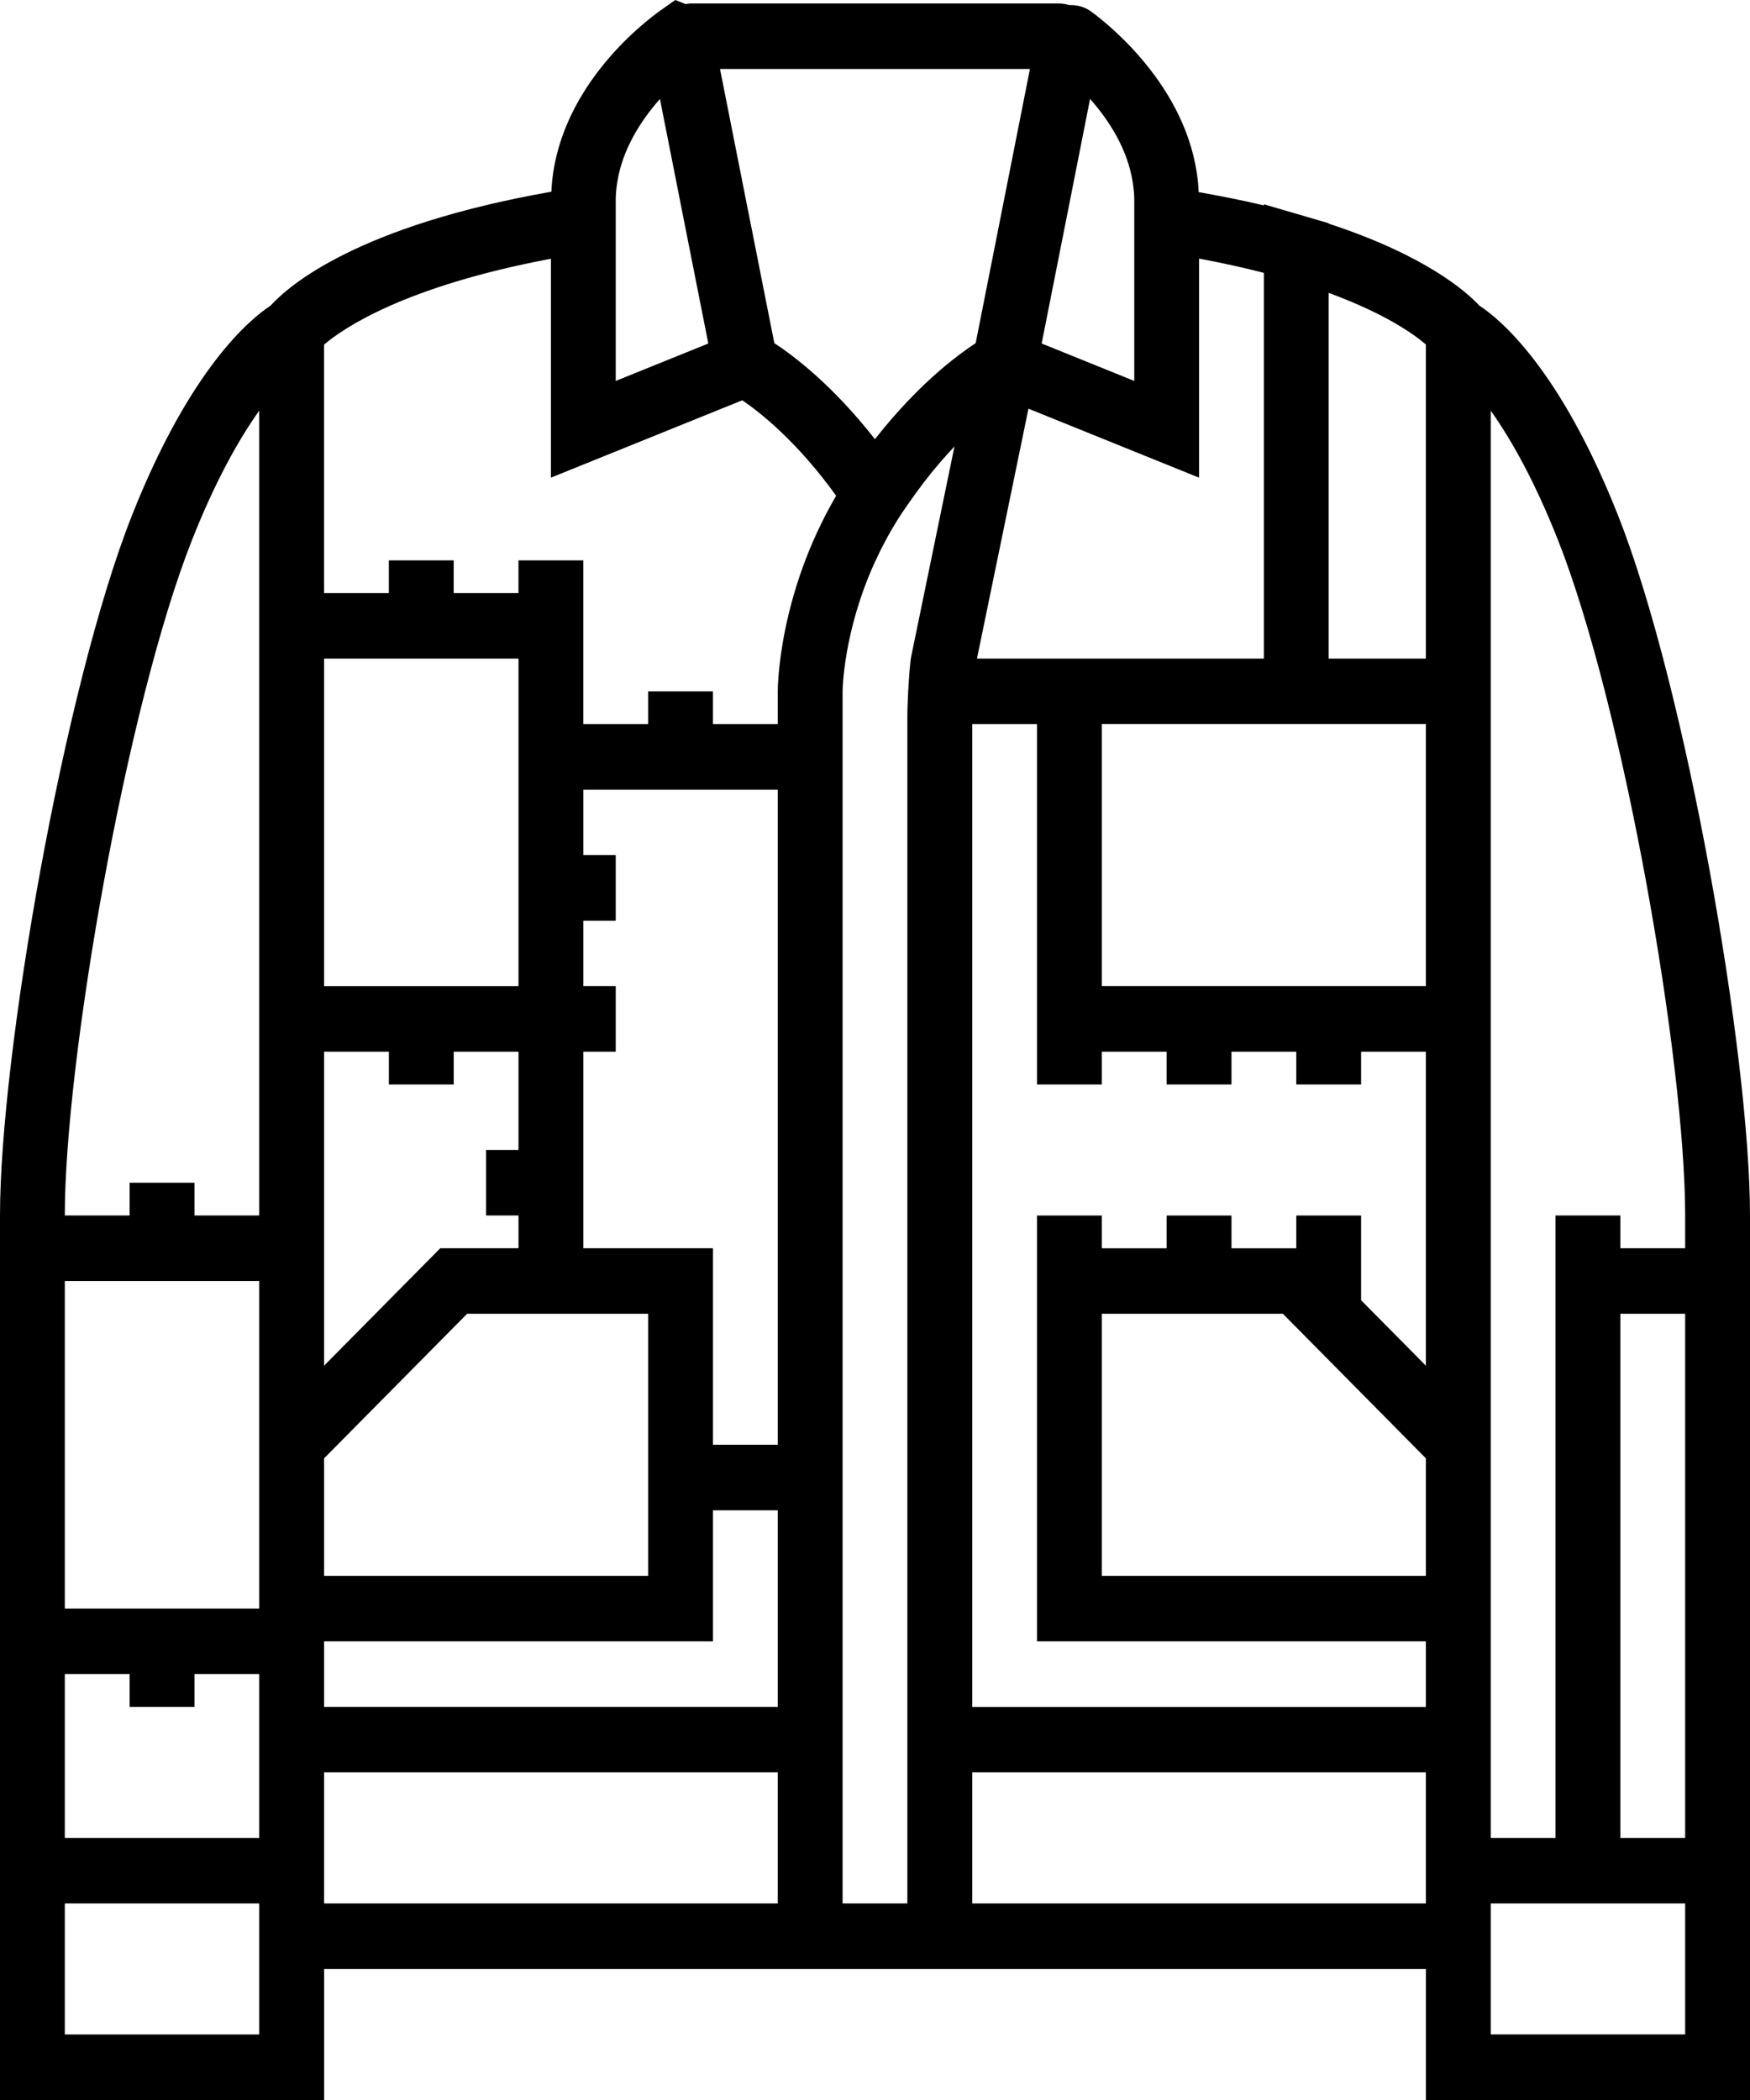 <?xml version="1.0" encoding="UTF-8"?>
<svg width="60px" height="72px" viewBox="0 0 60 72" version="1.1" xmlns="http://www.w3.org/2000/svg" xmlns:xlink="http://www.w3.org/1999/xlink">
    <!-- Generator: Sketch 55.2 (78181) - https://sketchapp.com -->
    <title>arropak</title>
    <desc>Created with Sketch.</desc>
    <g id="Page-1" stroke="none" stroke-width="1" fill="none" fill-rule="evenodd">
        <g id="Artboard" transform="translate(-332, -37)" fill="#000000" fill-rule="nonzero">
            <g id="arropak" transform="translate(332, 37)">
                <path d="M55.476,17.672 C53.476,12.616 51.411,10.927 50.718,10.476 C50.264,9.989 48.864,8.753 45.556,7.668 L45.556,7.654 L44.753,7.419 L43.334,7.005 L43.334,7.043 C42.625,6.873 41.873,6.725 41.097,6.587 C40.946,3.149 38.007,0.83 37.402,0.39 C37.185,0.232 36.928,0.166 36.672,0.176 C36.547,0.142 36.42,0.118 36.285,0.118 L23.716,0.118 C23.644,0.118 23.576,0.13 23.506,0.14 L23.152,0 L22.658,0.349 C22.045,0.783 19.062,3.077 18.904,6.573 C12.264,7.74 9.905,9.785 9.275,10.481 C8.575,10.939 6.518,12.632 4.524,17.672 C2.194,23.56 0,36.186 0,41.675 L0,57.399 L0,63.015 L0,65.261 L0,72 L11.112,72 L11.112,67.508 L26.667,67.508 L33.334,67.508 L48.889,67.508 L48.889,72 L60,72 L60,65.26 L60,63.014 L60,42.797 L60,41.674 C60,36.185 57.806,23.559 55.476,17.672 Z M57.777,69.752 L51.111,69.752 L51.111,67.506 L51.111,65.26 L53.332,65.26 L57.777,65.26 L57.777,69.752 Z M8.888,67.507 L8.888,69.753 L2.222,69.753 L2.222,65.26 L8.888,65.26 L8.888,67.507 Z M8.888,14.079 L8.888,20.334 L8.888,36.058 L8.888,41.674 L6.667,41.674 L6.667,40.551 L4.444,40.551 L4.444,41.674 L2.222,41.674 C2.222,36.374 4.339,24.186 6.587,18.505 C7.407,16.432 8.219,15.021 8.888,14.079 Z M21.11,6.857 C21.11,6.644 21.133,6.438 21.165,6.235 C21.344,5.111 21.972,4.143 22.589,3.436 C22.601,3.423 22.613,3.407 22.626,3.392 L23.146,6.021 L23.365,7.133 L23.585,8.242 L24.285,11.777 L24.281,11.779 L21.111,13.061 L21.111,8.514 L21.111,7.378 L21.111,6.857 L21.11,6.857 Z M35.312,2.365 L34.619,5.866 L34.4,6.974 L34.179,8.089 L33.452,11.764 C33.149,11.962 32.724,12.269 32.222,12.701 C31.882,12.994 31.508,13.347 31.111,13.765 C30.755,14.141 30.381,14.568 30,15.056 C30,15.057 29.999,15.058 29.999,15.059 C28.572,13.234 27.242,12.218 26.548,11.764 L25.82,8.087 L25.598,6.971 L25.378,5.858 L24.686,2.364 L35.312,2.364 L35.312,2.365 Z M38.889,6.857 L38.889,7.379 L38.889,8.514 L38.889,13.061 L35.722,11.78 L35.721,11.779 L35.714,11.777 L35.979,10.441 L36.414,8.244 L36.634,7.135 L36.853,6.026 L37.374,3.39 C37.392,3.41 37.41,3.433 37.427,3.453 C38.039,4.158 38.659,5.12 38.835,6.242 C38.867,6.442 38.889,6.646 38.889,6.857 Z M26.666,58.522 L11.111,58.522 L11.111,57.398 L11.111,56.275 L24.445,56.275 L24.445,51.782 L26.667,51.782 L26.667,58.522 L26.666,58.522 Z M11.111,41.674 L11.111,36.058 L13.333,36.058 L13.333,37.182 L15.556,37.182 L15.556,36.058 L17.777,36.058 L17.777,39.427 L16.666,39.427 L16.666,41.674 L17.777,41.674 L17.777,42.797 L15.095,42.797 L11.111,46.824 L11.111,41.674 L11.111,41.674 Z M22.222,50.659 L22.222,51.782 L22.222,54.029 L11.111,54.029 L11.111,50.001 L16.016,45.043 L17.777,45.043 L18.889,45.043 L20,45.043 L22.222,45.043 L22.222,49.536 L22.222,50.659 Z M20,42.797 L20,41.674 L20,39.427 L20,36.058 L21.111,36.058 L21.111,33.812 L20,33.812 L20,31.566 L21.111,31.566 L21.111,29.319 L20,29.319 L20,27.073 L22.222,27.073 L24.445,27.073 L26.667,27.073 L26.667,49.535 L24.445,49.535 L24.445,42.796 L20,42.796 L20,42.797 Z M17.777,24.827 L17.777,29.32 L17.777,31.567 L17.777,33.813 L15.556,33.813 L13.333,33.813 L11.111,33.813 L11.111,22.581 L13.333,22.581 L15.556,22.581 L17.777,22.581 L17.777,24.827 Z M6.667,43.921 L8.888,43.921 L8.888,49.071 L8.888,55.151 L6.667,55.151 L4.444,55.151 L2.222,55.151 L2.222,43.921 L4.444,43.921 L6.667,43.921 Z M37.777,45.043 L39.999,45.043 L42.222,45.043 L43.984,45.043 L48.888,50.001 L48.888,54.029 L37.777,54.029 L37.777,45.043 Z M48.888,46.825 L46.666,44.579 L46.666,41.675 L44.444,41.675 L44.444,42.798 L42.222,42.798 L42.222,41.675 L39.999,41.675 L39.999,42.798 L37.777,42.798 L37.777,41.675 L35.554,41.675 L35.554,42.798 L35.554,45.044 L35.554,56.276 L48.887,56.276 L48.887,58.523 L33.333,58.523 L33.333,24.827 L35.554,24.827 L35.554,33.813 L35.554,36.059 L35.554,37.183 L37.777,37.183 L37.777,36.058 L39.999,36.058 L39.999,37.182 L42.222,37.182 L42.222,36.058 L44.444,36.058 L44.444,37.182 L46.666,37.182 L46.666,36.058 L48.888,36.058 L48.888,46.825 L48.888,46.825 Z M44.444,33.812 L42.222,33.812 L39.999,33.812 L37.777,33.812 L37.777,24.826 L45.555,24.826 L48.888,24.826 L48.888,33.812 L46.666,33.812 L44.444,33.812 Z M48.888,22.581 L45.555,22.581 L45.555,10.042 C47.506,10.758 48.489,11.469 48.888,11.812 L48.888,22.581 Z M43.333,22.581 L35.554,22.581 L33.496,22.581 L35.261,14.012 L41.11,16.377 L41.11,8.866 C41.889,9.012 42.632,9.173 43.333,9.356 L43.333,22.581 Z M25.45,13.724 C26.071,14.147 27.337,15.146 28.668,16.998 C26.691,20.377 26.666,23.562 26.666,23.705 L26.666,24.827 L24.444,24.827 L24.444,23.705 L22.221,23.705 L22.221,24.827 L19.999,24.827 L19.999,22.582 L19.999,20.335 L19.999,19.212 L17.776,19.212 L17.776,20.335 L15.555,20.335 L15.555,19.212 L13.332,19.212 L13.332,20.335 L11.11,20.335 L11.11,11.817 C11.758,11.262 13.853,9.82 18.888,8.871 L18.888,16.377 L25.45,13.724 Z M2.222,57.398 L4.444,57.398 L4.444,58.522 L6.667,58.522 L6.667,57.398 L8.888,57.398 L8.888,58.522 L8.888,60.767 L8.888,63.014 L2.222,63.014 L2.222,57.398 Z M11.111,63.014 L11.111,60.767 L26.666,60.767 L26.666,65.26 L11.111,65.26 L11.111,63.014 Z M28.889,65.26 L28.889,60.767 L28.889,59.644 L28.889,58.522 L28.889,51.783 L28.889,24.827 L28.889,23.705 C28.889,23.68 28.904,21.66 30,19.261 C30.01,19.24 30.022,19.217 30.032,19.196 C30.274,18.672 30.567,18.131 30.924,17.588 C30.987,17.494 31.049,17.41 31.11,17.318 C31.487,16.769 31.862,16.283 32.221,15.866 C32.393,15.667 32.562,15.478 32.725,15.306 L32.408,16.842 L32.221,17.75 L31.241,22.51 L31.223,22.615 C31.183,22.977 31.156,23.34 31.137,23.704 C31.12,24.028 31.109,24.352 31.109,24.674 L31.109,24.827 L31.109,58.522 L31.109,59.644 L31.109,60.767 L31.109,65.26 L28.889,65.26 L28.889,65.26 Z M33.333,60.767 L48.888,60.767 L48.888,63.014 L48.888,65.26 L33.333,65.26 L33.333,60.767 Z M55.555,63.014 L55.555,45.043 L57.777,45.043 L57.777,63.014 L55.555,63.014 Z M57.777,42.797 L55.555,42.797 L55.555,41.674 L53.332,41.674 L53.332,42.797 L53.332,45.043 L53.332,63.014 L51.111,63.014 L51.111,60.767 L51.111,58.522 L51.111,56.275 L51.111,49.072 L51.111,36.058 L51.111,22.581 L51.111,14.08 C51.781,15.024 52.593,16.434 53.412,18.504 C55.661,24.185 57.777,36.373 57.777,41.673 L57.777,42.797 L57.777,42.797 Z" id="Shape"></path>
            </g>
        </g>
    </g>
</svg>